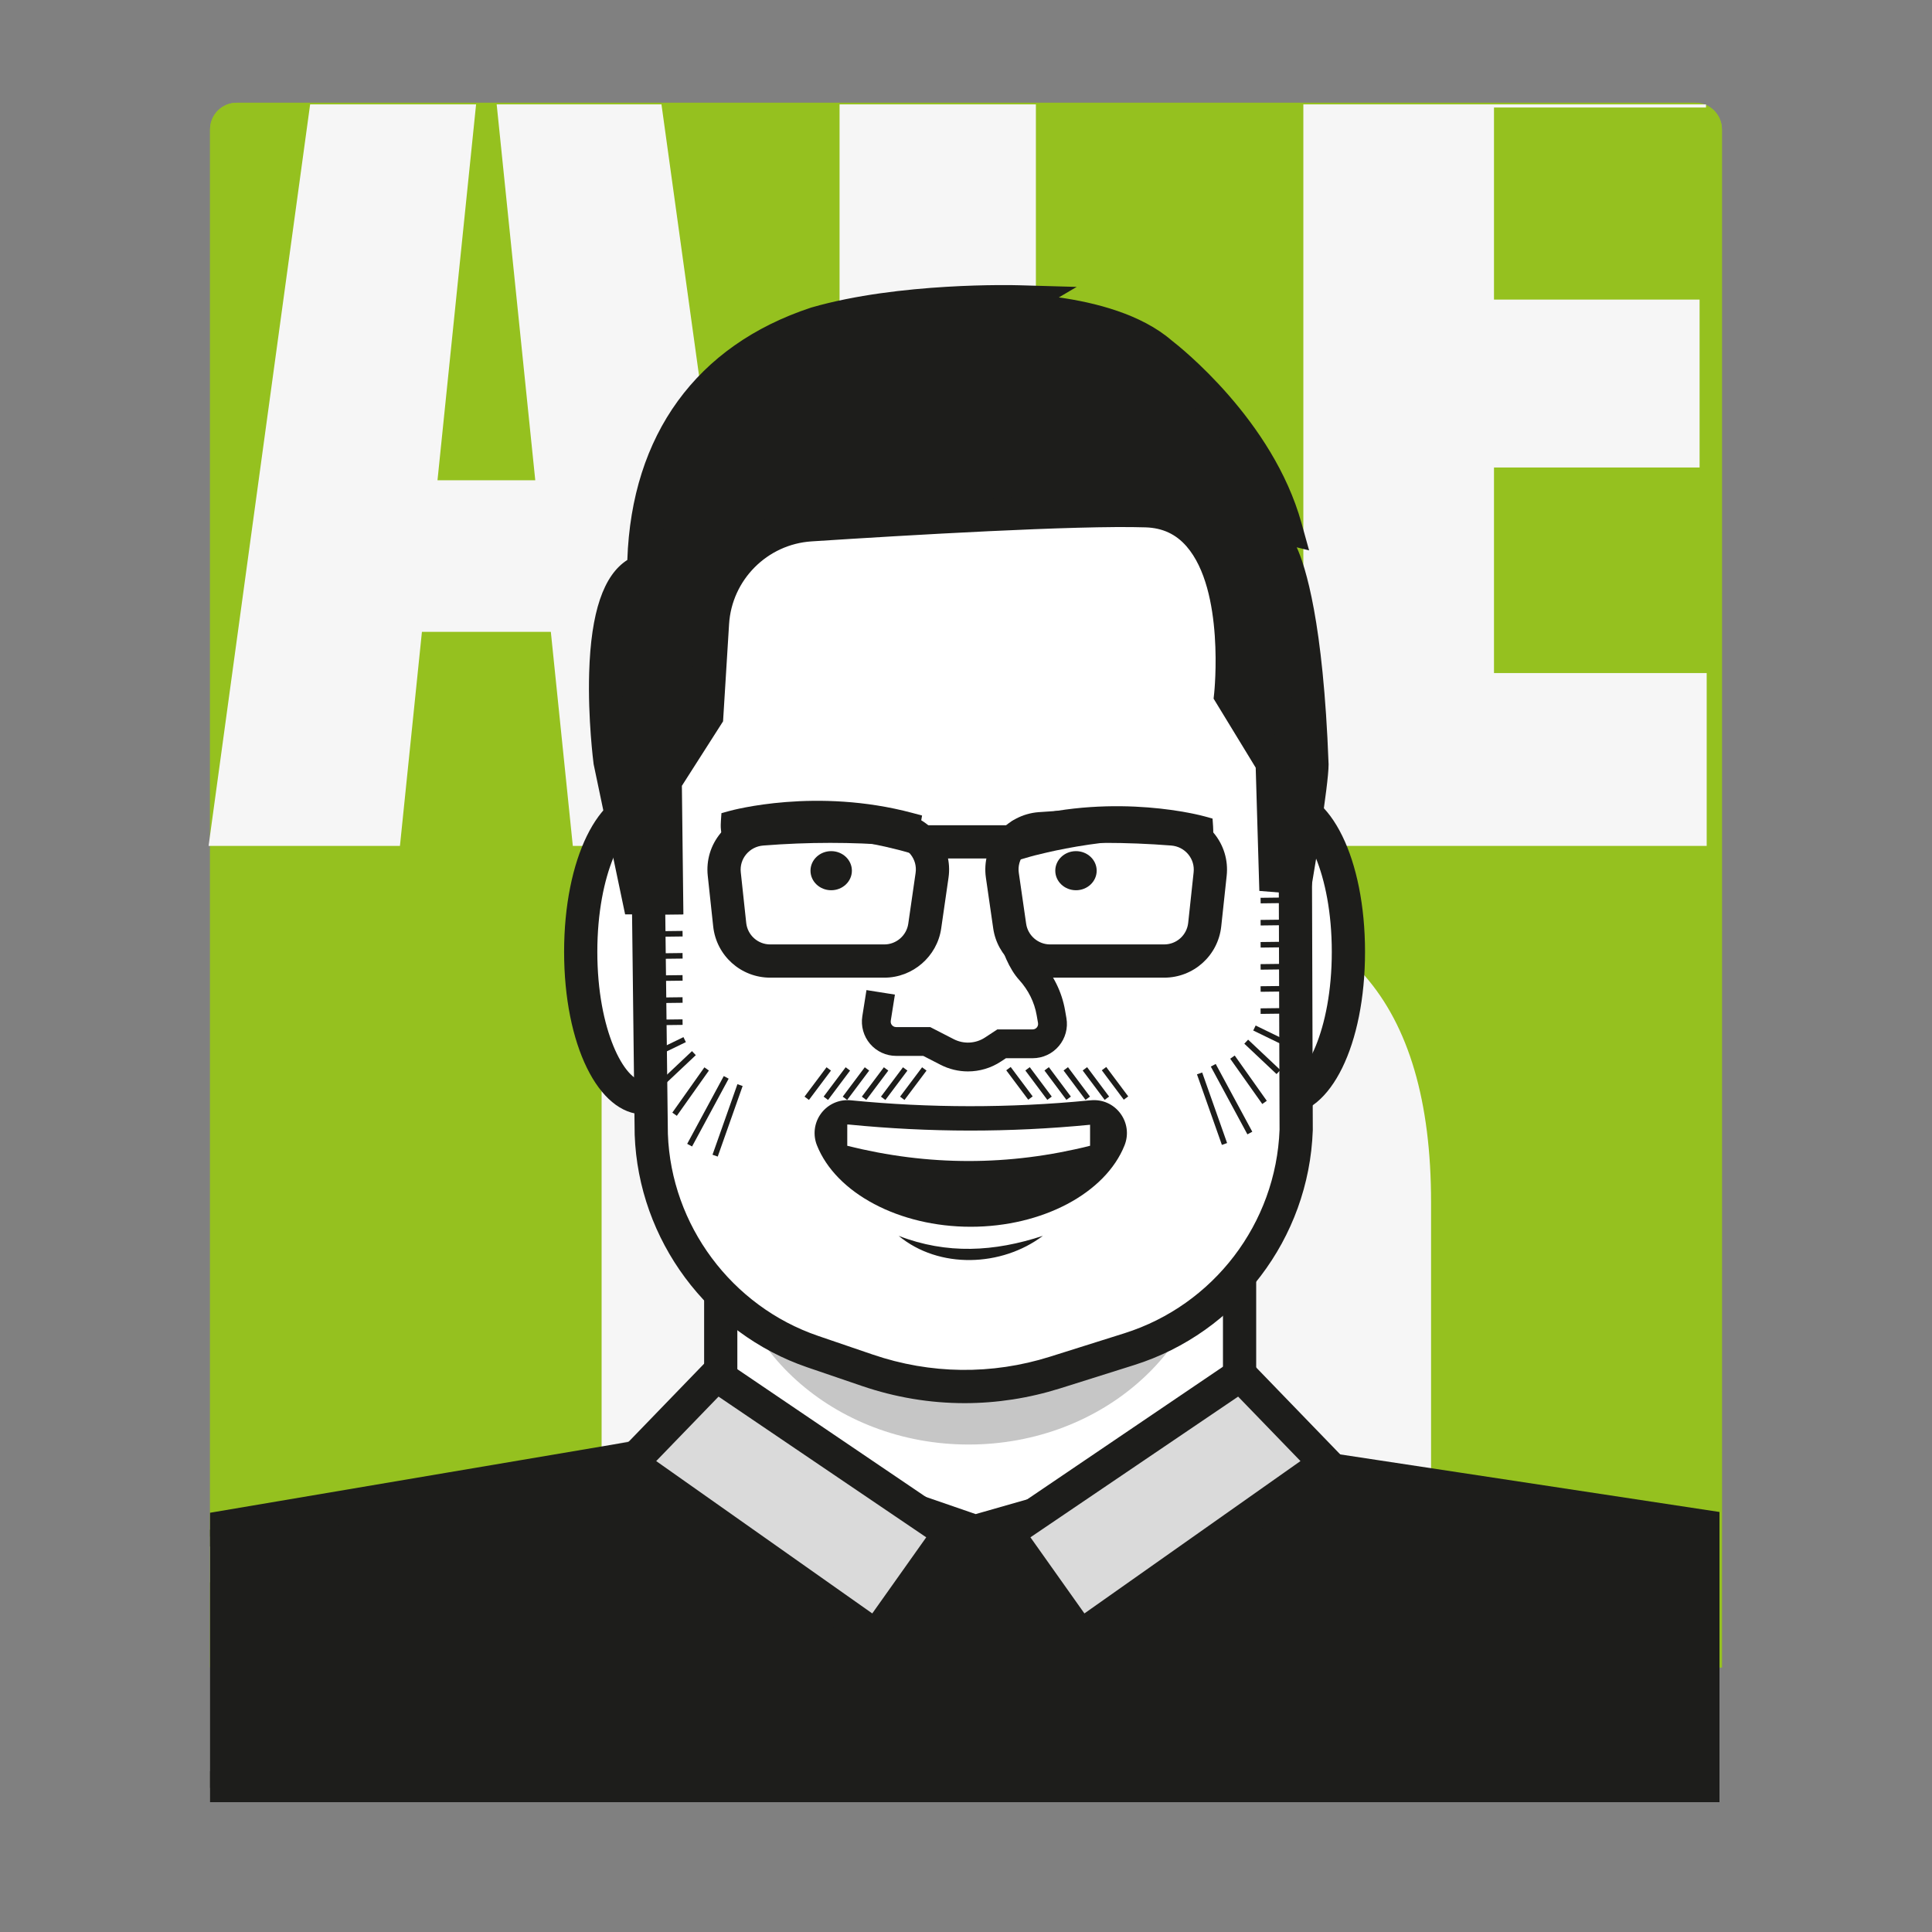 <?xml version="1.0" encoding="utf-8"?>
<!-- Generator: Adobe Illustrator 26.1.0, SVG Export Plug-In . SVG Version: 6.00 Build 0)  -->
<svg version="1.1" id="Capa_1" xmlns="http://www.w3.org/2000/svg" xmlns:xlink="http://www.w3.org/1999/xlink" x="0px" y="0px"
	 viewBox="0 0 1080 1080" style="enable-background:new 0 0 1080 1080;" xml:space="preserve">
<rect x="0" y="0" width="1080" height="1080" fill="#808080" stroke="none"/>
<style type="text/css">
	.st0{fill:url(#SVGID_1_);}
	.st1{clip-path:url(#SVGID_00000093882581310184433180000007017056005987044525_);}
	.st2{fill:#F6F6F6;}
	
		.st3{clip-path:url(#SVGID_00000046310900570135984500000007423918406363551621_);fill:#FFFFFF;stroke:#1D1D1B;stroke-width:5.422;stroke-miterlimit:10;}
	.st4{clip-path:url(#SVGID_00000046310900570135984500000007423918406363551621_);fill:#C6C6C6;}
	
		.st5{clip-path:url(#SVGID_00000046310900570135984500000007423918406363551621_);fill:#575756;stroke:#1D1D1B;stroke-width:5.847;stroke-miterlimit:10;}
	.st6{clip-path:url(#SVGID_00000046310900570135984500000007423918406363551621_);}
	.st7{fill:#FFFFFF;stroke:#1D1D1B;stroke-width:5.847;stroke-miterlimit:10;}
	.st8{fill:#1D1D1B;stroke:#1D1D1B;stroke-width:5.847;stroke-miterlimit:10;}
	.st9{fill:#FFFFFF;stroke:#1D1D1B;stroke-width:5.576;stroke-miterlimit:10;}
	.st10{fill:none;stroke:#1D1D1B;stroke-width:3.898;stroke-miterlimit:10;}
	.st11{fill:#1D1D1B;}
	.st12{fill:none;stroke:#1D1D1B;stroke-width:5.847;stroke-miterlimit:10;}
	.st13{fill:#FCD300;}
	.st14{fill:none;stroke:#EA5B0C;stroke-width:0.684;stroke-miterlimit:10;}
	.st15{fill:url(#SVGID_00000013161516808074156520000003546326483641802880_);}
	.st16{opacity:0.45;}
	.st17{clip-path:url(#SVGID_00000177479732385273821400000012598781640095639176_);}
	.st18{clip-path:url(#SVGID_00000065768768528789607740000015028748790997657772_);}
	.st19{fill:#C6C6C6;}
	.st20{fill:#1D1D1B;stroke:#1D1D1B;stroke-width:1.949;stroke-miterlimit:10;}
	.st21{fill:#FFFFFF;}
	.st22{clip-path:url(#SVGID_00000065768768528789607740000015028748790997657772_);fill:#36A9E1;}
	.st23{clip-path:url(#SVGID_00000065768768528789607740000015028748790997657772_);fill:#7FCFEF;}
	
		.st24{clip-path:url(#SVGID_00000065768768528789607740000015028748790997657772_);fill:none;stroke:#1D1D1B;stroke-width:5.847;stroke-miterlimit:10;}
	.st25{fill:none;stroke:#FFDE00;stroke-width:0.684;stroke-miterlimit:10;}
	.st26{fill:#95C11F;}
	.st27{clip-path:url(#SVGID_00000129914665157220156580000007994474163457739447_);}
	.st28{clip-path:url(#SVGID_00000168117136444730504770000016426638332027014555_);}
	.st29{fill:#FFFFFF;stroke:#1D1D1B;stroke-width:3.898;stroke-miterlimit:10;}
	.st30{fill:none;stroke:#1D1D1B;stroke-width:5.067;stroke-miterlimit:10;}
	.st31{fill:none;stroke:#1D1D1B;stroke-width:0.974;stroke-miterlimit:10;}
	
		.st32{clip-path:url(#SVGID_00000168117136444730504770000016426638332027014555_);fill:#1D1D1B;stroke:#1D1D1B;stroke-width:5.847;stroke-miterlimit:10;}
	
		.st33{clip-path:url(#SVGID_00000168117136444730504770000016426638332027014555_);fill:#DADADA;stroke:#1D1D1B;stroke-width:5.847;stroke-miterlimit:10;}
	
		.st34{clip-path:url(#SVGID_00000168117136444730504770000016426638332027014555_);fill:none;stroke:#1D1D1B;stroke-width:3.898;stroke-miterlimit:10;}
	.st35{fill:#E30613;}
	.st36{clip-path:url(#SVGID_00000143608363785681664350000010263765288998458249_);}
	.st37{clip-path:url(#SVGID_00000088108455682925455470000012105900766296815796_);}
	
		.st38{clip-path:url(#SVGID_00000088108455682925455470000012105900766296815796_);fill:#CA9E67;stroke:#1D1D1B;stroke-width:5.847;stroke-miterlimit:10;}
	
		.st39{clip-path:url(#SVGID_00000088108455682925455470000012105900766296815796_);fill:none;stroke:#1D1D1B;stroke-width:5.847;stroke-miterlimit:10;}
	.st40{fill:none;stroke:#E30613;stroke-width:0.684;stroke-miterlimit:10;}
	.st41{fill:#E71D73;}
	.st42{clip-path:url(#SVGID_00000091001048667430816930000011198292236532622508_);}
	
		.st43{clip-path:url(#SVGID_00000047025461160995405450000007812386654438873234_);fill:#1D1D1B;stroke:#1D1D1B;stroke-width:5.847;stroke-miterlimit:10;}
	
		.st44{clip-path:url(#SVGID_00000047025461160995405450000007812386654438873234_);fill:none;stroke:#1D1D1B;stroke-width:5.847;stroke-miterlimit:10;}
	.st45{clip-path:url(#SVGID_00000047025461160995405450000007812386654438873234_);}
	.st46{fill:#9D9D9C;}
	.st47{fill:#1D1D1B;stroke:#1D1D1B;stroke-width:0.974;stroke-miterlimit:10;}
	
		.st48{clip-path:url(#SVGID_00000047025461160995405450000007812386654438873234_);fill:#F9B233;stroke:#1D1D1B;stroke-width:5.847;stroke-miterlimit:10;}
	.st49{fill:none;stroke:#E71D73;stroke-width:0.684;stroke-miterlimit:10;}
	.st50{fill:#009FE3;}
	.st51{opacity:0.7;}
	.st52{clip-path:url(#SVGID_00000169557300669102210600000017900887634053169560_);}
	
		.st53{clip-path:url(#SVGID_00000101785833861867470250000001033383127461437854_);fill:none;stroke:#1D1D1B;stroke-width:5.847;stroke-miterlimit:10;}
	
		.st54{clip-path:url(#SVGID_00000101785833861867470250000001033383127461437854_);fill:#FFFFFF;stroke:#1D1D1B;stroke-width:5.847;stroke-miterlimit:10;}
	.st55{clip-path:url(#SVGID_00000101785833861867470250000001033383127461437854_);fill:#C6C6C6;}
	
		.st56{clip-path:url(#SVGID_00000101785833861867470250000001033383127461437854_);fill:#1D1D1B;stroke:#1D1D1B;stroke-width:5.847;stroke-miterlimit:10;}
	.st57{clip-path:url(#SVGID_00000101785833861867470250000001033383127461437854_);}
	.st58{clip-path:url(#SVGID_00000101785833861867470250000001033383127461437854_);fill:#1D1D1B;}
	
		.st59{clip-path:url(#SVGID_00000101785833861867470250000001033383127461437854_);fill:#006633;stroke:#1D1D1B;stroke-width:5.847;stroke-miterlimit:10;}
	.st60{fill:none;stroke:#009FE3;stroke-width:0.684;stroke-miterlimit:10;}
	.st61{fill:#CA9E67;}
	.st62{clip-path:url(#SVGID_00000044856411368868182280000017848073321291370910_);}
	.st63{clip-path:url(#SVGID_00000049928254338034832480000000885727419464250795_);}
	.st64{fill:#3C3C3B;stroke:#1D1D1B;stroke-width:5.847;stroke-miterlimit:10;}
	.st65{fill:none;stroke:#CA9E67;stroke-width:0.684;stroke-miterlimit:10;}
	.st66{fill:#EDBDDB;}
	.st67{clip-path:url(#SVGID_00000105398212198164216100000018285175984854962334_);}
	
		.st68{clip-path:url(#SVGID_00000057119903307191414390000005737395269743161756_);fill:none;stroke:#1D1D1B;stroke-width:5.847;stroke-miterlimit:10;}
	.st69{clip-path:url(#SVGID_00000057119903307191414390000005737395269743161756_);}
	.st70{fill:none;stroke:#FFDE00;stroke-width:5.847;stroke-miterlimit:10;}
	.st71{fill:#1D1D1B;stroke:#1D1D1B;stroke-width:3.898;stroke-miterlimit:10;}
	
		.st72{clip-path:url(#SVGID_00000057119903307191414390000005737395269743161756_);fill:#FFDE00;stroke:#1D1D1B;stroke-width:5.847;stroke-miterlimit:10;}
	
		.st73{clip-path:url(#SVGID_00000057119903307191414390000005737395269743161756_);fill:#1D1D1B;stroke:#1D1D1B;stroke-width:5.847;stroke-miterlimit:10;}
	.st74{clip-path:url(#SVGID_00000034777505621433334630000007670016338365424567_);}
	.st75{fill:#CCCCCC;}
	.st76{clip-path:url(#SVGID_00000032639367282443260140000006478039036375281570_);}
	.st77{fill:#36A9E1;}
	.st78{clip-path:url(#SVGID_00000165234050519183315240000002738046216410672819_);}
	.st79{clip-path:url(#SVGID_00000075870522221534689530000002983760013962452138_);}
	.st80{clip-path:url(#SVGID_00000075870522221534689530000002983760013962452138_);fill:#C6C6C6;}
	.st81{fill:#575756;}
	.st82{clip-path:url(#SVGID_00000006700811797905318380000012584109805144953242_);}
	.st83{clip-path:url(#SVGID_00000006700811797905318380000012584109805144953242_);fill:#C6C6C6;}
	.st84{fill:#B3B3B3;}
	.st85{clip-path:url(#SVGID_00000029750690179937211930000014164242460499667380_);}
	.st86{clip-path:url(#SVGID_00000070805878755969099290000004637856824252130464_);}
	.st87{clip-path:url(#SVGID_00000117641321898866208250000000702425014104472764_);fill:#F9B233;}
	.st88{clip-path:url(#SVGID_00000117641321898866208250000000702425014104472764_);fill:#F9B332;}
	.st89{clip-path:url(#SVGID_00000117641321898866208250000000702425014104472764_);fill:#F9B331;}
	.st90{clip-path:url(#SVGID_00000117641321898866208250000000702425014104472764_);fill:#F9B430;}
	.st91{clip-path:url(#SVGID_00000117641321898866208250000000702425014104472764_);fill:#F9B52F;}
	.st92{clip-path:url(#SVGID_00000117641321898866208250000000702425014104472764_);fill:#F9B52E;}
	.st93{clip-path:url(#SVGID_00000117641321898866208250000000702425014104472764_);fill:#F9B62D;}
	.st94{clip-path:url(#SVGID_00000117641321898866208250000000702425014104472764_);fill:#F9B72C;}
	.st95{clip-path:url(#SVGID_00000117641321898866208250000000702425014104472764_);fill:#F9B72B;}
	.st96{clip-path:url(#SVGID_00000117641321898866208250000000702425014104472764_);fill:#FAB82A;}
	.st97{clip-path:url(#SVGID_00000117641321898866208250000000702425014104472764_);fill:#FAB929;}
	.st98{clip-path:url(#SVGID_00000117641321898866208250000000702425014104472764_);fill:#FAB928;}
	.st99{clip-path:url(#SVGID_00000117641321898866208250000000702425014104472764_);fill:#FABA27;}
	.st100{clip-path:url(#SVGID_00000117641321898866208250000000702425014104472764_);fill:#FABB26;}
	.st101{clip-path:url(#SVGID_00000117641321898866208250000000702425014104472764_);fill:#FABB25;}
	.st102{clip-path:url(#SVGID_00000117641321898866208250000000702425014104472764_);fill:#FABC24;}
	.st103{clip-path:url(#SVGID_00000117641321898866208250000000702425014104472764_);fill:#FABD23;}
	.st104{clip-path:url(#SVGID_00000117641321898866208250000000702425014104472764_);fill:#FABD22;}
	.st105{clip-path:url(#SVGID_00000117641321898866208250000000702425014104472764_);fill:#FABE21;}
	.st106{clip-path:url(#SVGID_00000117641321898866208250000000702425014104472764_);fill:#FABF20;}
	.st107{clip-path:url(#SVGID_00000117641321898866208250000000702425014104472764_);fill:#FABF1F;}
	.st108{clip-path:url(#SVGID_00000117641321898866208250000000702425014104472764_);fill:#FAC01E;}
	.st109{clip-path:url(#SVGID_00000117641321898866208250000000702425014104472764_);fill:#FAC11D;}
	.st110{clip-path:url(#SVGID_00000117641321898866208250000000702425014104472764_);fill:#FAC11C;}
	.st111{clip-path:url(#SVGID_00000117641321898866208250000000702425014104472764_);fill:#FAC21B;}
	.st112{clip-path:url(#SVGID_00000117641321898866208250000000702425014104472764_);fill:#FBC31A;}
	.st113{clip-path:url(#SVGID_00000117641321898866208250000000702425014104472764_);fill:#FBC318;}
	.st114{clip-path:url(#SVGID_00000117641321898866208250000000702425014104472764_);fill:#FBC417;}
	.st115{clip-path:url(#SVGID_00000117641321898866208250000000702425014104472764_);fill:#FBC416;}
	.st116{clip-path:url(#SVGID_00000117641321898866208250000000702425014104472764_);fill:#FBC515;}
	.st117{clip-path:url(#SVGID_00000117641321898866208250000000702425014104472764_);fill:#FBC614;}
	.st118{clip-path:url(#SVGID_00000117641321898866208250000000702425014104472764_);fill:#FBC613;}
	.st119{clip-path:url(#SVGID_00000117641321898866208250000000702425014104472764_);fill:#FBC712;}
	.st120{clip-path:url(#SVGID_00000117641321898866208250000000702425014104472764_);fill:#FBC811;}
	.st121{clip-path:url(#SVGID_00000117641321898866208250000000702425014104472764_);fill:#FBC810;}
	.st122{clip-path:url(#SVGID_00000117641321898866208250000000702425014104472764_);fill:#FBC90F;}
	.st123{clip-path:url(#SVGID_00000117641321898866208250000000702425014104472764_);fill:#FBCA0E;}
	.st124{clip-path:url(#SVGID_00000117641321898866208250000000702425014104472764_);fill:#FBCA0D;}
	.st125{clip-path:url(#SVGID_00000117641321898866208250000000702425014104472764_);fill:#FBCB0C;}
	.st126{clip-path:url(#SVGID_00000117641321898866208250000000702425014104472764_);fill:#FBCC0B;}
	.st127{clip-path:url(#SVGID_00000117641321898866208250000000702425014104472764_);fill:#FBCC0A;}
	.st128{clip-path:url(#SVGID_00000117641321898866208250000000702425014104472764_);fill:#FBCD09;}
	.st129{clip-path:url(#SVGID_00000117641321898866208250000000702425014104472764_);fill:#FCCE08;}
	.st130{clip-path:url(#SVGID_00000117641321898866208250000000702425014104472764_);fill:#FCCE07;}
	.st131{clip-path:url(#SVGID_00000117641321898866208250000000702425014104472764_);fill:#FCCF06;}
	.st132{clip-path:url(#SVGID_00000117641321898866208250000000702425014104472764_);fill:#FCD005;}
	.st133{clip-path:url(#SVGID_00000117641321898866208250000000702425014104472764_);fill:#FCD004;}
	.st134{clip-path:url(#SVGID_00000117641321898866208250000000702425014104472764_);fill:#FCD103;}
	.st135{clip-path:url(#SVGID_00000117641321898866208250000000702425014104472764_);fill:#FCD202;}
	.st136{clip-path:url(#SVGID_00000117641321898866208250000000702425014104472764_);fill:#FCD201;}
	.st137{clip-path:url(#SVGID_00000117641321898866208250000000702425014104472764_);fill:#FCD300;}
	.st138{clip-path:url(#SVGID_00000103973817670718890010000006224449043382891654_);}
	.st139{clip-path:url(#SVGID_00000026864705446413983050000013487164888288629433_);}
	.st140{fill:#7FCFEF;}
	.st141{clip-path:url(#SVGID_00000088838685013134855890000014786492708065624210_);}
	.st142{clip-path:url(#SVGID_00000008838875909274286900000009011335238646102176_);}
	.st143{clip-path:url(#SVGID_00000074431657875219744130000013695461368231841186_);}
	.st144{clip-path:url(#SVGID_00000093857422033076154890000001928272948412668562_);}
	.st145{clip-path:url(#SVGID_00000088129665912257075710000002547856510104454786_);}
	.st146{clip-path:url(#SVGID_00000117678873018946117720000007233221356370867616_);}
	.st147{fill:#F9B233;}
	.st148{clip-path:url(#SVGID_00000155126174235933266650000015911874655274510980_);}
	.st149{clip-path:url(#SVGID_00000167369483503900517990000015616779612635153060_);}
	.st150{fill:#006633;}
	.st151{clip-path:url(#SVGID_00000127025702567096175460000009069703464773611195_);}
	.st152{clip-path:url(#SVGID_00000074401537624838459800000005937882010179070616_);}
	.st153{clip-path:url(#SVGID_00000000936182263644711390000005303662977801911964_);}
	.st154{fill:#808080;}
	.st155{clip-path:url(#SVGID_00000076592799842766878100000004887766767250313346_);}
	.st156{clip-path:url(#SVGID_00000178167822422627932830000002322932191758030487_);}
	.st157{clip-path:url(#SVGID_00000001637399382152103650000001725174318544007045_);}
	.st158{fill:#3C3C3B;}
	.st159{clip-path:url(#SVGID_00000062897307951662461670000008638243462738205569_);}
	.st160{clip-path:url(#SVGID_00000127766361543070197630000012245455876099358636_);}
	.st161{clip-path:url(#SVGID_00000060715093586579143080000001263862956560189826_);}
	.st162{fill:#FFDE00;}
	.st163{fill:#1D1D1B;stroke:#1D1D1B;stroke-width:6.049;stroke-miterlimit:10;}
	.st164{fill:#1D1D1B;stroke:#1D1D1B;stroke-width:7.561;stroke-miterlimit:10;}
	.st165{fill:#FFFFFF;stroke:#1D1D1B;stroke-width:7.304;stroke-miterlimit:10;}
	.st166{fill:#FFFFFF;stroke:#1D1D1B;stroke-width:7.561;stroke-miterlimit:10;}
	.st167{fill:none;stroke:#1D1D1B;stroke-width:7.561;stroke-miterlimit:10;}
	.st168{fill:#706F6F;stroke:#1D1D1B;stroke-width:6.713;stroke-miterlimit:10;}
	.st169{fill:none;stroke:#1D1D1B;stroke-width:6.713;stroke-miterlimit:10;}
	.st170{fill:#FFFFFF;stroke:#1D1D1B;stroke-width:5.595;stroke-miterlimit:10;}
	.st171{clip-path:url(#SVGID_00000068651147818104257760000010441255338319482046_);}
	.st172{clip-path:url(#SVGID_00000022523118260928394650000009781867822636276358_);}
	.st173{clip-path:url(#SVGID_00000077300173870387168820000010199658128810825614_);}
	.st174{fill:#DADADA;}
	.st175{clip-path:url(#SVGID_00000132808360188582907600000012680346960365140397_);}
	.st176{clip-path:url(#SVGID_00000054986252062349592570000011531581010375867583_);}
	.st177{clip-path:url(#SVGID_00000080199170820953095260000011931297199954436283_);}
	.st178{clip-path:url(#SVGID_00000062166874416386748060000011092485684251722921_);}
	.st179{clip-path:url(#SVGID_00000029042035199388213100000009017303195321242790_);}
	.st180{fill:#8D4BC6;}
	.st181{clip-path:url(#SVGID_00000084501902734126081280000001550822108838541211_);}
	.st182{clip-path:url(#SVGID_00000114064134304878083200000004030667013568686769_);}
	.st183{fill:#706F6F;}
</style>
<g>
	<g>
		<g>
			<g>
				<defs>
					<path id="SVGID_00000132789820716265605800000000636757519360951725_" d="M962.58,932.11H117.42V72.34
						c0-8.23,6.67-14.9,14.9-14.9h815.35c8.23,0,14.9,6.67,14.9,14.9V932.11z"/>
				</defs>
				<use xlink:href="#SVGID_00000132789820716265605800000000636757519360951725_"  style="overflow:visible;fill:#95C11F;"/>
				<clipPath id="SVGID_00000021091426264593966060000014116553622092926610_">
					<use xlink:href="#SVGID_00000132789820716265605800000000636757519360951725_"  style="overflow:visible;"/>
				</clipPath>
				<g style="clip-path:url(#SVGID_00000021091426264593966060000014116553622092926610_);">
					<rect x="117.42" y="914.96" class="st26" width="845.16" height="17.15"/>
				</g>
				<g style="clip-path:url(#SVGID_00000021091426264593966060000014116553622092926610_);">
					<rect x="117.42" y="897.8" class="st26" width="845.16" height="17.15"/>
				</g>
				<g style="clip-path:url(#SVGID_00000021091426264593966060000014116553622092926610_);">
					<rect x="117.42" y="880.65" class="st26" width="845.16" height="17.15"/>
				</g>
				<g style="clip-path:url(#SVGID_00000021091426264593966060000014116553622092926610_);">
					<rect x="117.42" y="863.5" class="st26" width="845.16" height="17.15"/>
				</g>
				<g style="clip-path:url(#SVGID_00000021091426264593966060000014116553622092926610_);">
					<rect x="117.42" y="846.35" class="st26" width="845.16" height="17.15"/>
				</g>
				<g style="clip-path:url(#SVGID_00000021091426264593966060000014116553622092926610_);">
					<rect x="117.42" y="829.2" class="st26" width="845.16" height="17.15"/>
				</g>
				<g style="clip-path:url(#SVGID_00000021091426264593966060000014116553622092926610_);">
					<rect x="117.42" y="812.05" class="st26" width="845.16" height="17.15"/>
				</g>
				<g style="clip-path:url(#SVGID_00000021091426264593966060000014116553622092926610_);">
					<rect x="117.42" y="794.9" class="st26" width="845.16" height="17.15"/>
				</g>
				<g style="clip-path:url(#SVGID_00000021091426264593966060000014116553622092926610_);">
					<rect x="117.42" y="777.75" class="st26" width="845.16" height="17.15"/>
				</g>
				<g style="clip-path:url(#SVGID_00000021091426264593966060000014116553622092926610_);">
					<rect x="117.42" y="760.6" class="st26" width="845.16" height="17.15"/>
				</g>
				<g style="clip-path:url(#SVGID_00000021091426264593966060000014116553622092926610_);">
					<rect x="117.42" y="743.45" class="st26" width="845.16" height="17.15"/>
				</g>
				<g style="clip-path:url(#SVGID_00000021091426264593966060000014116553622092926610_);">
					<rect x="117.42" y="726.3" class="st26" width="845.16" height="17.15"/>
				</g>
				<g style="clip-path:url(#SVGID_00000021091426264593966060000014116553622092926610_);">
					<rect x="117.42" y="709.15" class="st26" width="845.16" height="17.15"/>
				</g>
				<g style="clip-path:url(#SVGID_00000021091426264593966060000014116553622092926610_);">
					<rect x="117.42" y="692" class="st26" width="845.16" height="17.15"/>
				</g>
				<g style="clip-path:url(#SVGID_00000021091426264593966060000014116553622092926610_);">
					<rect x="117.42" y="674.85" class="st26" width="845.16" height="17.15"/>
				</g>
				<g style="clip-path:url(#SVGID_00000021091426264593966060000014116553622092926610_);">
					<rect x="117.42" y="657.7" class="st26" width="845.16" height="17.15"/>
				</g>
				<g style="clip-path:url(#SVGID_00000021091426264593966060000014116553622092926610_);">
					<rect x="117.42" y="640.55" class="st26" width="845.16" height="17.15"/>
				</g>
				<g style="clip-path:url(#SVGID_00000021091426264593966060000014116553622092926610_);">
					<rect x="117.42" y="623.4" class="st26" width="845.16" height="17.15"/>
				</g>
				<g style="clip-path:url(#SVGID_00000021091426264593966060000014116553622092926610_);">
					<rect x="117.42" y="606.25" class="st26" width="845.16" height="17.15"/>
				</g>
				<g style="clip-path:url(#SVGID_00000021091426264593966060000014116553622092926610_);">
					<rect x="117.42" y="589.1" class="st26" width="845.16" height="17.15"/>
				</g>
				<g style="clip-path:url(#SVGID_00000021091426264593966060000014116553622092926610_);">
					<rect x="117.42" y="571.95" class="st26" width="845.16" height="17.15"/>
				</g>
				<g style="clip-path:url(#SVGID_00000021091426264593966060000014116553622092926610_);">
					<rect x="117.42" y="554.8" class="st26" width="845.16" height="17.15"/>
				</g>
				<g style="clip-path:url(#SVGID_00000021091426264593966060000014116553622092926610_);">
					<rect x="117.42" y="537.65" class="st26" width="845.16" height="17.15"/>
				</g>
				<g style="clip-path:url(#SVGID_00000021091426264593966060000014116553622092926610_);">
					<rect x="117.42" y="520.5" class="st26" width="845.16" height="17.15"/>
				</g>
				<g style="clip-path:url(#SVGID_00000021091426264593966060000014116553622092926610_);">
					<rect x="117.42" y="503.35" class="st26" width="845.16" height="17.15"/>
				</g>
				<g style="clip-path:url(#SVGID_00000021091426264593966060000014116553622092926610_);">
					<rect x="117.42" y="486.2" class="st26" width="845.16" height="17.15"/>
				</g>
				<g style="clip-path:url(#SVGID_00000021091426264593966060000014116553622092926610_);">
					<rect x="117.42" y="469.05" class="st26" width="845.16" height="17.15"/>
				</g>
				<g style="clip-path:url(#SVGID_00000021091426264593966060000014116553622092926610_);">
					<rect x="117.42" y="451.9" class="st26" width="845.16" height="17.15"/>
				</g>
				<g style="clip-path:url(#SVGID_00000021091426264593966060000014116553622092926610_);">
					<rect x="117.42" y="434.75" class="st26" width="845.16" height="17.15"/>
				</g>
				<g style="clip-path:url(#SVGID_00000021091426264593966060000014116553622092926610_);">
					<rect x="117.42" y="417.6" class="st26" width="845.16" height="17.15"/>
				</g>
				<g style="clip-path:url(#SVGID_00000021091426264593966060000014116553622092926610_);">
					<rect x="117.42" y="400.45" class="st26" width="845.16" height="17.15"/>
				</g>
				<g style="clip-path:url(#SVGID_00000021091426264593966060000014116553622092926610_);">
					<rect x="117.42" y="383.3" class="st26" width="845.16" height="17.15"/>
				</g>
				<g style="clip-path:url(#SVGID_00000021091426264593966060000014116553622092926610_);">
					<rect x="117.42" y="366.15" class="st26" width="845.16" height="17.15"/>
				</g>
				<g style="clip-path:url(#SVGID_00000021091426264593966060000014116553622092926610_);">
					<rect x="117.42" y="349" class="st26" width="845.16" height="17.15"/>
				</g>
				<g style="clip-path:url(#SVGID_00000021091426264593966060000014116553622092926610_);">
					<rect x="117.42" y="331.85" class="st26" width="845.16" height="17.15"/>
				</g>
				<g style="clip-path:url(#SVGID_00000021091426264593966060000014116553622092926610_);">
					<rect x="117.42" y="314.7" class="st26" width="845.16" height="17.15"/>
				</g>
				<g style="clip-path:url(#SVGID_00000021091426264593966060000014116553622092926610_);">
					<rect x="117.42" y="297.55" class="st26" width="845.16" height="17.15"/>
				</g>
				<g style="clip-path:url(#SVGID_00000021091426264593966060000014116553622092926610_);">
					<rect x="117.42" y="280.4" class="st26" width="845.16" height="17.15"/>
				</g>
				<g style="clip-path:url(#SVGID_00000021091426264593966060000014116553622092926610_);">
					<rect x="117.42" y="263.25" class="st26" width="845.16" height="17.15"/>
				</g>
				<g style="clip-path:url(#SVGID_00000021091426264593966060000014116553622092926610_);">
					<rect x="117.42" y="246.1" class="st26" width="845.16" height="17.15"/>
				</g>
				<g style="clip-path:url(#SVGID_00000021091426264593966060000014116553622092926610_);">
					<rect x="117.42" y="228.95" class="st26" width="845.16" height="17.15"/>
				</g>
				<g style="clip-path:url(#SVGID_00000021091426264593966060000014116553622092926610_);">
					<rect x="117.42" y="211.8" class="st26" width="845.16" height="17.15"/>
				</g>
				<g style="clip-path:url(#SVGID_00000021091426264593966060000014116553622092926610_);">
					<rect x="117.42" y="194.65" class="st26" width="845.16" height="17.15"/>
				</g>
				<g style="clip-path:url(#SVGID_00000021091426264593966060000014116553622092926610_);">
					<rect x="117.42" y="177.49" class="st26" width="845.16" height="17.15"/>
				</g>
				<g style="clip-path:url(#SVGID_00000021091426264593966060000014116553622092926610_);">
					<rect x="117.42" y="160.34" class="st26" width="845.16" height="17.15"/>
				</g>
				<g style="clip-path:url(#SVGID_00000021091426264593966060000014116553622092926610_);">
					<rect x="117.42" y="143.19" class="st26" width="845.16" height="17.15"/>
				</g>
				<g style="clip-path:url(#SVGID_00000021091426264593966060000014116553622092926610_);">
					<rect x="117.42" y="126.04" class="st26" width="845.16" height="17.15"/>
				</g>
				<g style="clip-path:url(#SVGID_00000021091426264593966060000014116553622092926610_);">
					<rect x="117.42" y="108.89" class="st26" width="845.16" height="17.15"/>
				</g>
				<g style="clip-path:url(#SVGID_00000021091426264593966060000014116553622092926610_);">
					<rect x="117.42" y="91.74" class="st26" width="845.16" height="17.15"/>
				</g>
				<g style="clip-path:url(#SVGID_00000021091426264593966060000014116553622092926610_);">
					<rect x="117.42" y="74.59" class="st26" width="845.16" height="17.15"/>
				</g>
				<g style="clip-path:url(#SVGID_00000021091426264593966060000014116553622092926610_);">
					<rect x="117.42" y="57.44" class="st26" width="845.16" height="17.15"/>
				</g>
			</g>
		</g>
		<g>
			<defs>
				<rect id="SVGID_00000024686827021103821810000005312944588456911765_" x="116.13" y="58.35" width="851.83" height="821.63"/>
			</defs>
			<clipPath id="SVGID_00000140699107611391017500000008168932373194198401_">
				<use xlink:href="#SVGID_00000024686827021103821810000005312944588456911765_"  style="overflow:visible;"/>
			</clipPath>
			<g style="clip-path:url(#SVGID_00000140699107611391017500000008168932373194198401_);">
				<path class="st2" d="M307.92,353.19l12.29,119.69h106.97L356.79-35.33H186.19L116.6,472.88h106.97l12.29-119.69H307.92z
					 M276.07,43.01l23.15,225.47h-54.66l23.15-225.47H276.07z"/>
				<polygon class="st2" points="579.07,472.88 682.07,472.88 682.07,374.66 579.07,374.66 579.07,-35.33 469.32,-35.33 
					469.32,472.88 540.1,472.88 				"/>
				<polygon class="st2" points="835.15,376.25 835.15,261.33 950.08,261.33 950.08,167.48 835.15,167.48 835.15,60.11 
					953.66,60.11 953.66,-35.33 835.15,-35.33 798.97,-35.33 728.58,-35.33 728.58,472.88 799.37,472.88 835.15,472.88 
					954.05,472.88 954.05,376.25 				"/>
				<path class="st2" d="M336.3,885.13c0,13.79-2.45,24.72-7.36,32.81c-4.91,8.09-14.38,12.13-28.43,12.13
					c-5.57,0-11.01-0.66-16.3-1.99c-5.31-1.32-10.87-3.18-16.7-5.57l6.36,93.05c7.68,3.18,16.36,5.77,26.05,7.75
					c9.67,1.99,19.68,2.98,30.02,2.98c42.95,0,73.1-12.13,90.47-36.38c17.36-24.26,26.05-58.79,26.05-103.59V511.33H336.3V885.13z"
					/>
				<path class="st2" d="M650.45,502.98c-50.1,0-87.48,14.12-112.14,42.35c-24.66,28.23-36.99,70.45-36.99,126.65v187.3
					c0,55.94,12.33,98.02,36.99,126.26c24.65,28.24,62.03,42.35,112.14,42.35c50.11,0,87.55-14.12,112.34-42.35
					c24.78-28.23,37.18-70.32,37.18-126.26v-187.3c0-56.2-12.4-98.42-37.18-126.65C738,517.09,700.56,502.98,650.45,502.98z
					 M689.03,870.02c0,22.27-2.78,38.77-8.35,49.51c-5.57,10.74-15.65,16.1-30.23,16.1c-14.31,0-24.25-5.37-29.82-16.1
					c-5.57-10.74-8.35-27.24-8.35-49.51V660.45c0-22.27,2.78-38.64,8.35-49.11c5.57-10.47,15.51-15.71,29.82-15.71
					c14.58,0,24.66,5.24,30.23,15.71c5.57,10.48,8.35,26.84,8.35,49.11V870.02z"/>
			</g>
		</g>
	</g>
	<g>
		<defs>
			<path id="SVGID_00000183237974033072050520000005682219686471944604_" d="M962.58,1022.56H117.42V62.14
				c0-2.59,2.1-4.69,4.69-4.69h835.77c2.59,0,4.69,2.1,4.69,4.69V1022.56z"/>
		</defs>
		<clipPath id="SVGID_00000118360947440287780650000000024148332188000168_">
			<use xlink:href="#SVGID_00000183237974033072050520000005682219686471944604_"  style="overflow:visible;"/>
		</clipPath>
		<g style="clip-path:url(#SVGID_00000118360947440287780650000000024148332188000168_);">
			<g>
				<polygon class="st75" points="398.4,794.89 434.19,809.72 117.42,884.57 117.42,858.96 				"/>
			</g>
		</g>
		<g style="clip-path:url(#SVGID_00000118360947440287780650000000024148332188000168_);">
			<defs>
				<path id="SVGID_00000098937017745765882570000010167207177625216917_" d="M961.21,1007.41H115.45V128.82
					c0-2.59,2.1-4.69,4.69-4.69h836.37c2.59,0,4.69,2.1,4.69,4.69V1007.41z"/>
			</defs>
			<clipPath id="SVGID_00000152947403570285916380000004657607857655459222_">
				<use xlink:href="#SVGID_00000098937017745765882570000010167207177625216917_"  style="overflow:visible;"/>
			</clipPath>
			<g style="clip-path:url(#SVGID_00000152947403570285916380000004657607857655459222_);">
				<g>
					<rect x="402.9" y="660.94" class="st21" width="290.04" height="203.04"/>
					<path class="st11" d="M702.22,873.26H393.61V651.65h308.61V873.26z M412.18,854.69h271.46V670.22H412.18V854.69z"/>
				</g>
				<g>
					<ellipse class="st19" cx="541.5" cy="685.08" rx="136.07" ry="122.42"/>
				</g>
				<g>
					<ellipse class="st21" cx="359.85" cy="532.08" rx="35.22" ry="81.57"/>
					<path class="st11" d="M359.85,622.94c-25.38,0-44.51-39.06-44.51-90.85s19.13-90.85,44.51-90.85
						c25.37,0,44.51,39.06,44.51,90.85S385.22,622.94,359.85,622.94z M359.85,459.8c-10.58,0-25.94,28.16-25.94,72.28
						s15.36,72.28,25.94,72.28c10.57,0,25.93-28.16,25.93-72.28S370.42,459.8,359.85,459.8z"/>
				</g>
				<g>
					<ellipse class="st21" cx="718.55" cy="532.08" rx="35.22" ry="81.57"/>
					<path class="st11" d="M718.55,622.94c-25.38,0-44.51-39.06-44.51-90.85s19.13-90.85,44.51-90.85
						c25.38,0,44.51,39.06,44.51,90.85S743.93,622.94,718.55,622.94z M718.55,459.8c-10.58,0-25.94,28.16-25.94,72.28
						s15.36,72.28,25.94,72.28c10.58,0,25.93-28.16,25.93-72.28S729.13,459.8,718.55,459.8z"/>
				</g>
				<g>
					<path class="st21" d="M631.24,754.18l-41.47,13.06c-34.21,10.77-70.97,10.33-104.91-1.26l-30.51-10.42
						c-52.38-17.89-88.29-66.24-90.28-121.56l-3.33-280.56l21.37-69.73l156.3-55.02l144.92,50.25l40.42,92.37l0.82,260.3
						C722.54,688.12,685.16,737.21,631.24,754.18z"/>
					<path class="st11" d="M539.21,784.37c-19.33,0-38.63-3.2-57.35-9.59l-30.51-10.42c-55.65-19-94.45-71.25-96.56-130.01
						l-3.36-282.23l23.17-75.59l163.79-57.65l151.82,52.65l42.82,97.86l0.83,262.41l-0.01,0.18
						c-2.17,60.29-42.28,112.97-99.82,131.09l-41.47,13.06C575.07,781.61,557.13,784.37,539.21,784.37z M370.04,354.79l3.31,279.11
						c1.83,50.9,35.59,96.35,84,112.88l30.51,10.42c32.3,11.03,66.58,11.44,99.12,1.19l41.47-13.06
						c50-15.75,84.87-61.49,86.83-113.86l-0.81-258.18l-38.02-86.88l-138.01-47.85l-148.82,52.39L370.04,354.79z"/>
				</g>
				<g>
					<path class="st11" d="M341.07,425.99c0,0-12.73-96.89,18.78-107.09c0.18-25.06,3.71-107.52,96.4-138.11
						c48.2-13.9,113.08-12.05,113.08-12.05l-7.88,4.63c0,0,58.86-0.93,87.6,24.1c0,0,53.76,40.78,69.52,97.32
						c-7.42-1.85-12.05-5.56-12.05-5.56l8.34,17.61c0,0,14.83,20.39,18.54,120.5c0,11.12-8.81,63.03-8.81,63.03l-11.58-0.93
						l-1.85-63.03l-23.17-38c0,0,11.12-101.03-47.27-102.88c-38.36-1.22-129.58,4.08-187.64,7.86
						c-29.49,1.92-52.95,25.47-54.77,54.97l-3.21,51.93l-23.22,36.35l0.78,65.22H357L341.07,425.99z"/>
					<path class="st11" d="M382.02,511.15h-32.57l-17.6-83.95c-0.13-1.02-3.27-25.26-2.5-51.21c1-33.74,8-54.46,21.33-62.96
						c2.37-69.96,38.65-119.93,102.65-141.06l0.34-0.1c49.02-14.14,113.22-12.49,115.92-12.41l32.29,0.92l-9.99,5.88
						c20.19,2.82,45.94,9.28,63.03,24.01c4.63,3.57,56.58,44.57,72.6,102.03l4.28,15.38l-6.92-1.73
						c4.84,10.55,14.86,41.56,17.8,121.05l0.01,0.34c0,11.57-8.03,59.19-8.94,64.58l-1.42,8.38l-28.35-2.27l-2.03-68.89l-23.54-38.6
						l0.34-3.15c0.06-0.57,5.96-57.32-15.46-81.96c-5.95-6.85-13.44-10.33-22.88-10.63c-38.64-1.24-133.6,4.38-186.75,7.84
						c-24.75,1.61-44.57,21.5-46.1,46.27l-3.36,54.33l-23.02,36.04L382.02,511.15z M350.23,424.43l12.91,61.51l-0.62-51.96
						l23.42-36.66l3.06-49.53c2.11-34.07,29.38-61.44,63.44-63.66c65.32-4.25,151.04-9.05,188.54-7.87
						c14.7,0.47,26.92,6.2,36.33,17.04c23.61,27.2,21.25,79.3,20.18,92.91l22.86,37.48l0.84,28.63c1.64-11.31,2.87-21,2.9-24.81
						c-3.46-93.16-16.8-115.23-16.94-115.44l-0.7-1.23l-25.57-53.97l18.48,14.78c-20.36-39.35-55.52-66.44-55.94-66.76l-0.48-0.39
						c-25.67-22.36-80.76-21.79-81.35-21.81l-35.12,0.51l7.61-4.47c-22.09,1.15-50.92,4.02-75.08,10.97
						c-73.68,24.39-89.53,83.76-89.85,129.29l-0.05,6.71l-6.38,2.06C346.31,333.04,345.57,388.43,350.23,424.43z"/>
				</g>
				<g>
					<path class="st21" d="M572.74,463.42l1.63,9.46c0,0,55.98-15.98,97.58-6.68c0.17-1.31,0-3.82,0-3.82
						S625.35,449.4,572.74,463.42z"/>
					<path class="st11" d="M569.44,480.73l-3.77-21.83l5.47-1.46c53.62-14.3,100.51-1.57,102.47-1.02l4.21,1.17l0.3,4.36
						c0.05,0.74,0.2,3.27-0.04,5.06l-0.89,6.7l-6.6-1.47c-39.6-8.86-93.99,6.43-94.53,6.59L569.44,480.73z"/>
				</g>
				<g>
					<path class="st21" d="M508.39,460.4l-1.63,9.46c0,0-55.98-15.98-97.58-6.68c-0.17-1.31,0-3.82,0-3.82
						S455.77,446.38,508.39,460.4z"/>
					<path class="st11" d="M511.68,477.71l-6.63-1.89c-0.54-0.16-54.98-15.43-94.53-6.59l-6.6,1.47l-0.89-6.7
						c-0.24-1.79-0.09-4.33-0.04-5.07l0.3-4.36l4.21-1.17c1.97-0.55,48.84-13.28,102.47,1.02l5.47,1.46L511.68,477.71z"/>
				</g>
				<g>
					<ellipse class="st11" cx="464.64" cy="486.72" rx="11.57" ry="10.93"/>
				</g>
				<g>
					<ellipse class="st11" cx="601.48" cy="486.72" rx="11.57" ry="10.93"/>
				</g>
				<g>
					<g>
						<path class="st11" d="M650.77,546.52h-63.79c-15.84,0-29.49-11.83-31.76-27.51l-4.1-28.41c-1.26-8.74,1.18-17.71,6.7-24.6
							c5.55-6.93,13.81-11.3,22.68-11.99c24.77-1.93,50.24-1.88,75.69,0.13c8.79,0.7,16.73,4.81,22.34,11.57
							c5.57,6.71,8.12,15.19,7.19,23.86l-3.04,28.29C680.92,534.2,667.2,546.52,650.77,546.52z M617.23,471.17
							c-11.87,0-23.66,0.45-35.28,1.36c-3.82,0.3-7.23,2.1-9.62,5.08c-2.35,2.94-3.35,6.62-2.81,10.34l4.1,28.41
							c0.95,6.6,6.7,11.58,13.37,11.58h63.79c6.92,0,12.69-5.19,13.43-12.07l3.04-28.28c0.39-3.64-0.68-7.2-3.02-10.02
							c-2.38-2.87-5.76-4.61-9.51-4.91C642.2,471.67,629.67,471.17,617.23,471.17z"/>
					</g>
					<g>
						<path class="st11" d="M494.37,546.52h-63.79c-16.43,0-30.14-12.32-31.9-28.65l-3.04-28.29c-0.93-8.67,1.62-17.14,7.19-23.86
							c5.61-6.77,13.55-10.88,22.34-11.57c25.45-2.01,50.91-2.06,75.68-0.13c8.87,0.69,17.13,5.06,22.68,11.99
							c5.52,6.89,7.96,15.86,6.7,24.6l-4.1,28.41C523.87,534.69,510.22,546.52,494.37,546.52z M464.12,471.17
							c-12.44,0-24.96,0.5-37.49,1.49c-3.75,0.3-7.12,2.04-9.51,4.91c-2.34,2.82-3.41,6.38-3.02,10.02l3.04,28.29
							c0.74,6.88,6.52,12.06,13.43,12.06h63.79c6.67,0,12.42-4.98,13.37-11.58l4.1-28.41c0.54-3.73-0.46-7.4-2.81-10.34
							c-2.38-2.98-5.8-4.78-9.62-5.08C487.78,471.63,475.99,471.17,464.12,471.17z"/>
					</g>
					<g>
						<rect x="513.82" y="461.32" class="st11" width="52.3" height="18.57"/>
					</g>
				</g>
				<g>
					<path class="st11" d="M541.08,598.93c-5.23,0-10.48-1.23-15.29-3.7l-9.69-4.98h-15.14c-5.61,0-10.92-2.45-14.57-6.71
						c-3.64-4.27-5.23-9.9-4.35-15.44l2.32-14.63l15.9,2.52l-2.32,14.63c-0.19,1.21,0.35,2.06,0.69,2.46s1.1,1.07,2.32,1.07H520
						l13.16,6.76c5.55,2.85,12.24,2.5,17.46-0.93l6.89-4.53h19.74c1.24,0,2-0.68,2.34-1.09c0.34-0.41,0.88-1.27,0.67-2.48
						l-0.76-4.37c-1.26-7.27-4.65-14.09-9.8-19.75c-10.66-11.69-17.49-39.97-16.61-68.76l16.09,0.49
						c-0.81,26.53,5.68,50.03,12.42,57.43c7.22,7.92,11.98,17.55,13.77,27.84l0.76,4.37c0.97,5.58-0.57,11.26-4.22,15.6
						c-3.65,4.33-8.99,6.82-14.65,6.82h-14.93l-2.86,1.88C553.92,597.09,547.51,598.93,541.08,598.93z"/>
				</g>
				<g>
					<path class="st11" d="M620,636.79c-9.1,22.85-40.28,39.69-77.36,39.69c-37.06,0-68.26-16.84-77.34-39.69
						c-2.4-6.03,2.03-12.45,8.32-12.52c0.32,0,0.67,0,1.02,0.04c44.9,4.43,89.81,4.48,134.72,0.11c0.43-0.02,0.86-0.06,1.3-0.11
						C617.45,623.65,622.53,630.43,620,636.79z"/>
					<path class="st11" d="M542.64,685.77c-39.96,0-75.31-18.73-85.97-45.55c-2.25-5.66-1.57-12.05,1.82-17.09
						c3.39-5.04,9.01-8.08,15.05-8.14c0.85,0.01,1.47,0.02,2.19,0.1c43.96,4.34,88.68,4.37,132.73,0.09l0.44-0.03
						c0.28-0.01,0.55-0.04,0.83-0.07c6.45-0.64,12.61,2.07,16.5,7.24c3.9,5.19,4.8,11.88,2.4,17.92l0,0
						C617.95,667.05,582.59,685.77,542.64,685.77z M473.73,633.56c7.99,19.41,36.89,33.64,68.91,33.64
						c32.01,0,60.91-14.24,68.73-33.84l0.01-0.02c-0.32,0.24-0.79,0.32-1.28,0.35C564.89,638.08,519.01,638.03,473.73,633.56z"/>
				</g>
				<g>
					<path class="st21" d="M609.36,628.75v11.74c-45.25,11.37-90.48,11.37-135.73,0V628.6c0.32,0,0.67,0,1.02,0.04
						C519.55,633.08,564.46,633.12,609.36,628.75z"/>
				</g>
				<g>
					<g>
						
							<rect x="704.65" y="501.72" transform="matrix(1 -0.012 0.012 1 -5.999 8.616)" class="st11" width="17.86" height="3.1"/>
					</g>
					<g>
						
							<rect x="704.65" y="514.08" transform="matrix(1 -0.012 0.012 1 -6.148 8.617)" class="st11" width="17.86" height="3.1"/>
					</g>
					<g>
						
							<rect x="704.65" y="526.44" transform="matrix(1 -0.012 0.012 1 -6.296 8.618)" class="st11" width="17.86" height="3.1"/>
					</g>
					<g>
						
							<rect x="704.65" y="538.79" transform="matrix(1 -0.012 0.012 1 -6.445 8.619)" class="st11" width="17.86" height="3.1"/>
					</g>
					<g>
						
							<rect x="704.65" y="551.15" transform="matrix(1 -0.012 0.012 1 -6.594 8.62)" class="st11" width="17.86" height="3.1"/>
					</g>
					<g>
						
							<rect x="704.65" y="563.51" transform="matrix(1 -0.012 0.012 1 -6.742 8.62)" class="st11" width="17.86" height="3.1"/>
					</g>
					<g>
						<g>
							
								<rect x="707.71" y="569.85" transform="matrix(0.437 -0.899 0.899 0.437 -121.001 963.266)" class="st11" width="3.1" height="16.95"/>
						</g>
						<g>
							
								<rect x="703.84" y="578.45" transform="matrix(0.686 -0.728 0.728 0.686 -208.368 699.009)" class="st11" width="3.1" height="24.76"/>
						</g>
						<g>
							
								<rect x="696.41" y="587.98" transform="matrix(0.816 -0.578 0.578 0.816 -220.431 514.565)" class="st11" width="3.09" height="31.02"/>
						</g>
						<g>
							
								<rect x="686.78" y="593.35" transform="matrix(0.88 -0.475 0.475 0.88 -209.351 400.296)" class="st11" width="3.1" height="43.06"/>
						</g>
						<g>
							
								<rect x="675.83" y="599.06" transform="matrix(0.943 -0.333 0.333 0.943 -167.683 260.696)" class="st11" width="3.09" height="41.83"/>
						</g>
					</g>
				</g>
				<g>
					<g>
						
							<rect x="363.69" y="508.09" transform="matrix(1 -0.012 0.012 1 -6.101 4.517)" class="st11" width="17.86" height="3.1"/>
					</g>
					<g>
						
							<rect x="363.69" y="520.45" transform="matrix(1 -0.012 0.012 1 -6.249 4.518)" class="st11" width="17.86" height="3.1"/>
					</g>
					<g>
						
							<rect x="363.69" y="532.81" transform="matrix(1 -0.012 0.012 1 -6.398 4.519)" class="st11" width="17.86" height="3.1"/>
					</g>
					<g>
						
							<rect x="363.69" y="545.16" transform="matrix(1 -0.012 0.012 1 -6.546 4.52)" class="st11" width="17.86" height="3.1"/>
					</g>
					<g>
						
							<rect x="363.69" y="557.52" transform="matrix(1 -0.012 0.012 1 -6.695 4.521)" class="st11" width="17.86" height="3.1"/>
					</g>
					<g>
						
							<rect x="363.69" y="569.88" transform="matrix(1 -0.012 0.012 1 -6.843 4.521)" class="st11" width="17.86" height="3.1"/>
					</g>
					<g>
						<g>
							
								<rect x="366.33" y="583.15" transform="matrix(0.9 -0.437 0.437 0.9 -217.737 222.419)" class="st11" width="16.95" height="3.1"/>
						</g>
						<g>
							
								<rect x="366.28" y="595.66" transform="matrix(0.728 -0.686 0.686 0.728 -306.473 422.197)" class="st11" width="24.76" height="3.1"/>
						</g>
						<g>
							
								<rect x="370.59" y="608.31" transform="matrix(0.578 -0.816 0.816 0.578 -334.751 572.763)" class="st11" width="31.02" height="3.09"/>
						</g>
						<g>
							
								<rect x="374.2" y="619.7" transform="matrix(0.475 -0.88 0.88 0.475 -338.937 674.35)" class="st11" width="43.06" height="3.1"/>
						</g>
						<g>
							
								<rect x="385.76" y="624.8" transform="matrix(0.333 -0.943 0.943 0.333 -319.348 801.217)" class="st11" width="41.83" height="3.09"/>
						</g>
					</g>
				</g>
				<g>
					<g>
						
							<rect x="446.86" y="603.89" transform="matrix(0.6 -0.8 0.8 0.6 -301.498 608.174)" class="st11" width="20.52" height="3.09"/>
					</g>
					<g>
						
							<rect x="457.54" y="603.89" transform="matrix(0.6 -0.8 0.8 0.6 -297.223 616.72)" class="st11" width="20.52" height="3.09"/>
					</g>
					<g>
						
							<rect x="468.22" y="603.89" transform="matrix(0.6 -0.8 0.8 0.6 -292.948 625.267)" class="st11" width="20.52" height="3.09"/>
					</g>
					<g>
						
							<rect x="478.9" y="603.89" transform="matrix(0.6 -0.8 0.8 0.6 -288.672 633.814)" class="st11" width="20.52" height="3.09"/>
					</g>
					<g>
						
							<rect x="489.58" y="603.89" transform="matrix(0.6 -0.8 0.8 0.6 -284.397 642.361)" class="st11" width="20.52" height="3.09"/>
					</g>
					<g>
						
							<rect x="500.26" y="603.89" transform="matrix(0.6 -0.8 0.8 0.6 -280.121 650.907)" class="st11" width="20.52" height="3.09"/>
					</g>
				</g>
				<g>
					<g>
						
							<rect x="621.6" y="595.17" transform="matrix(0.801 -0.599 0.599 0.801 -238.493 493.909)" class="st11" width="3.09" height="20.52"/>
					</g>
					<g>
						
							<rect x="610.93" y="595.17" transform="matrix(0.801 -0.599 0.599 0.801 -240.635 487.616)" class="st11" width="3.09" height="20.52"/>
					</g>
					<g>
						
							<rect x="600.24" y="595.17" transform="matrix(0.801 -0.599 0.599 0.801 -242.764 481.217)" class="st11" width="3.09" height="20.52"/>
					</g>
					<g>
						
							<rect x="589.56" y="595.17" transform="matrix(0.801 -0.599 0.599 0.801 -244.893 474.818)" class="st11" width="3.09" height="20.52"/>
					</g>
					<g>
						
							<rect x="578.88" y="595.17" transform="matrix(0.801 -0.599 0.599 0.801 -247.022 468.419)" class="st11" width="3.09" height="20.52"/>
					</g>
					<g>
						
							<rect x="568.2" y="595.17" transform="matrix(0.801 -0.599 0.599 0.801 -249.133 461.922)" class="st11" width="3.09" height="20.52"/>
					</g>
				</g>
				<g>
					<path class="st11" d="M502.35,690.84c26.96,10.45,53.49,8.93,80.61,0C560,708.2,524.92,709.56,502.35,690.84L502.35,690.84z"/>
				</g>
			</g>
			<g style="clip-path:url(#SVGID_00000152947403570285916380000004657607857655459222_);">
				<polygon class="st11" points="973.83,999.41 102.83,999.41 102.83,857.53 402.19,806.84 545.14,856.12 692.94,813.88 
					973.83,856.51 				"/>
				<path class="st11" d="M983.11,1008.7H93.55V849.68l309.43-52.39l142.43,49.1l146.92-41.99l2,0.3l288.78,43.83V1008.7z
					 M112.12,990.12h852.42V864.5l-271-41.13l-148.66,42.49l-143.47-49.46l-289.29,48.98V990.12z"/>
			</g>
			<g style="clip-path:url(#SVGID_00000152947403570285916380000004657607857655459222_);">
				<polygon class="st174" points="400.41,768.64 352.6,818.09 489.81,914.85 530.83,857 				"/>
				<path class="st11" d="M492.03,927.78L338.38,819.43l60.78-62.86l144.73,98.06L492.03,927.78z M366.82,816.75l120.78,85.17
					l30.17-42.55l-116.1-78.66L366.82,816.75z"/>
			</g>
			<g style="clip-path:url(#SVGID_00000152947403570285916380000004657607857655459222_);">
				<polygon class="st174" points="693.37,768.64 741.18,818.09 603.97,914.85 562.95,857 				"/>
				<path class="st11" d="M601.75,927.78l-51.87-73.15l144.73-98.06l60.78,62.86L601.75,927.78z M576.02,859.37l30.17,42.55
					l120.78-85.17l-34.85-36.04L576.02,859.37z"/>
			</g>
			<g style="clip-path:url(#SVGID_00000152947403570285916380000004657607857655459222_);">
				<rect x="538" y="856.12" class="st11" width="12.39" height="143.29"/>
			</g>
		</g>
	</g>
</g>
</svg>
